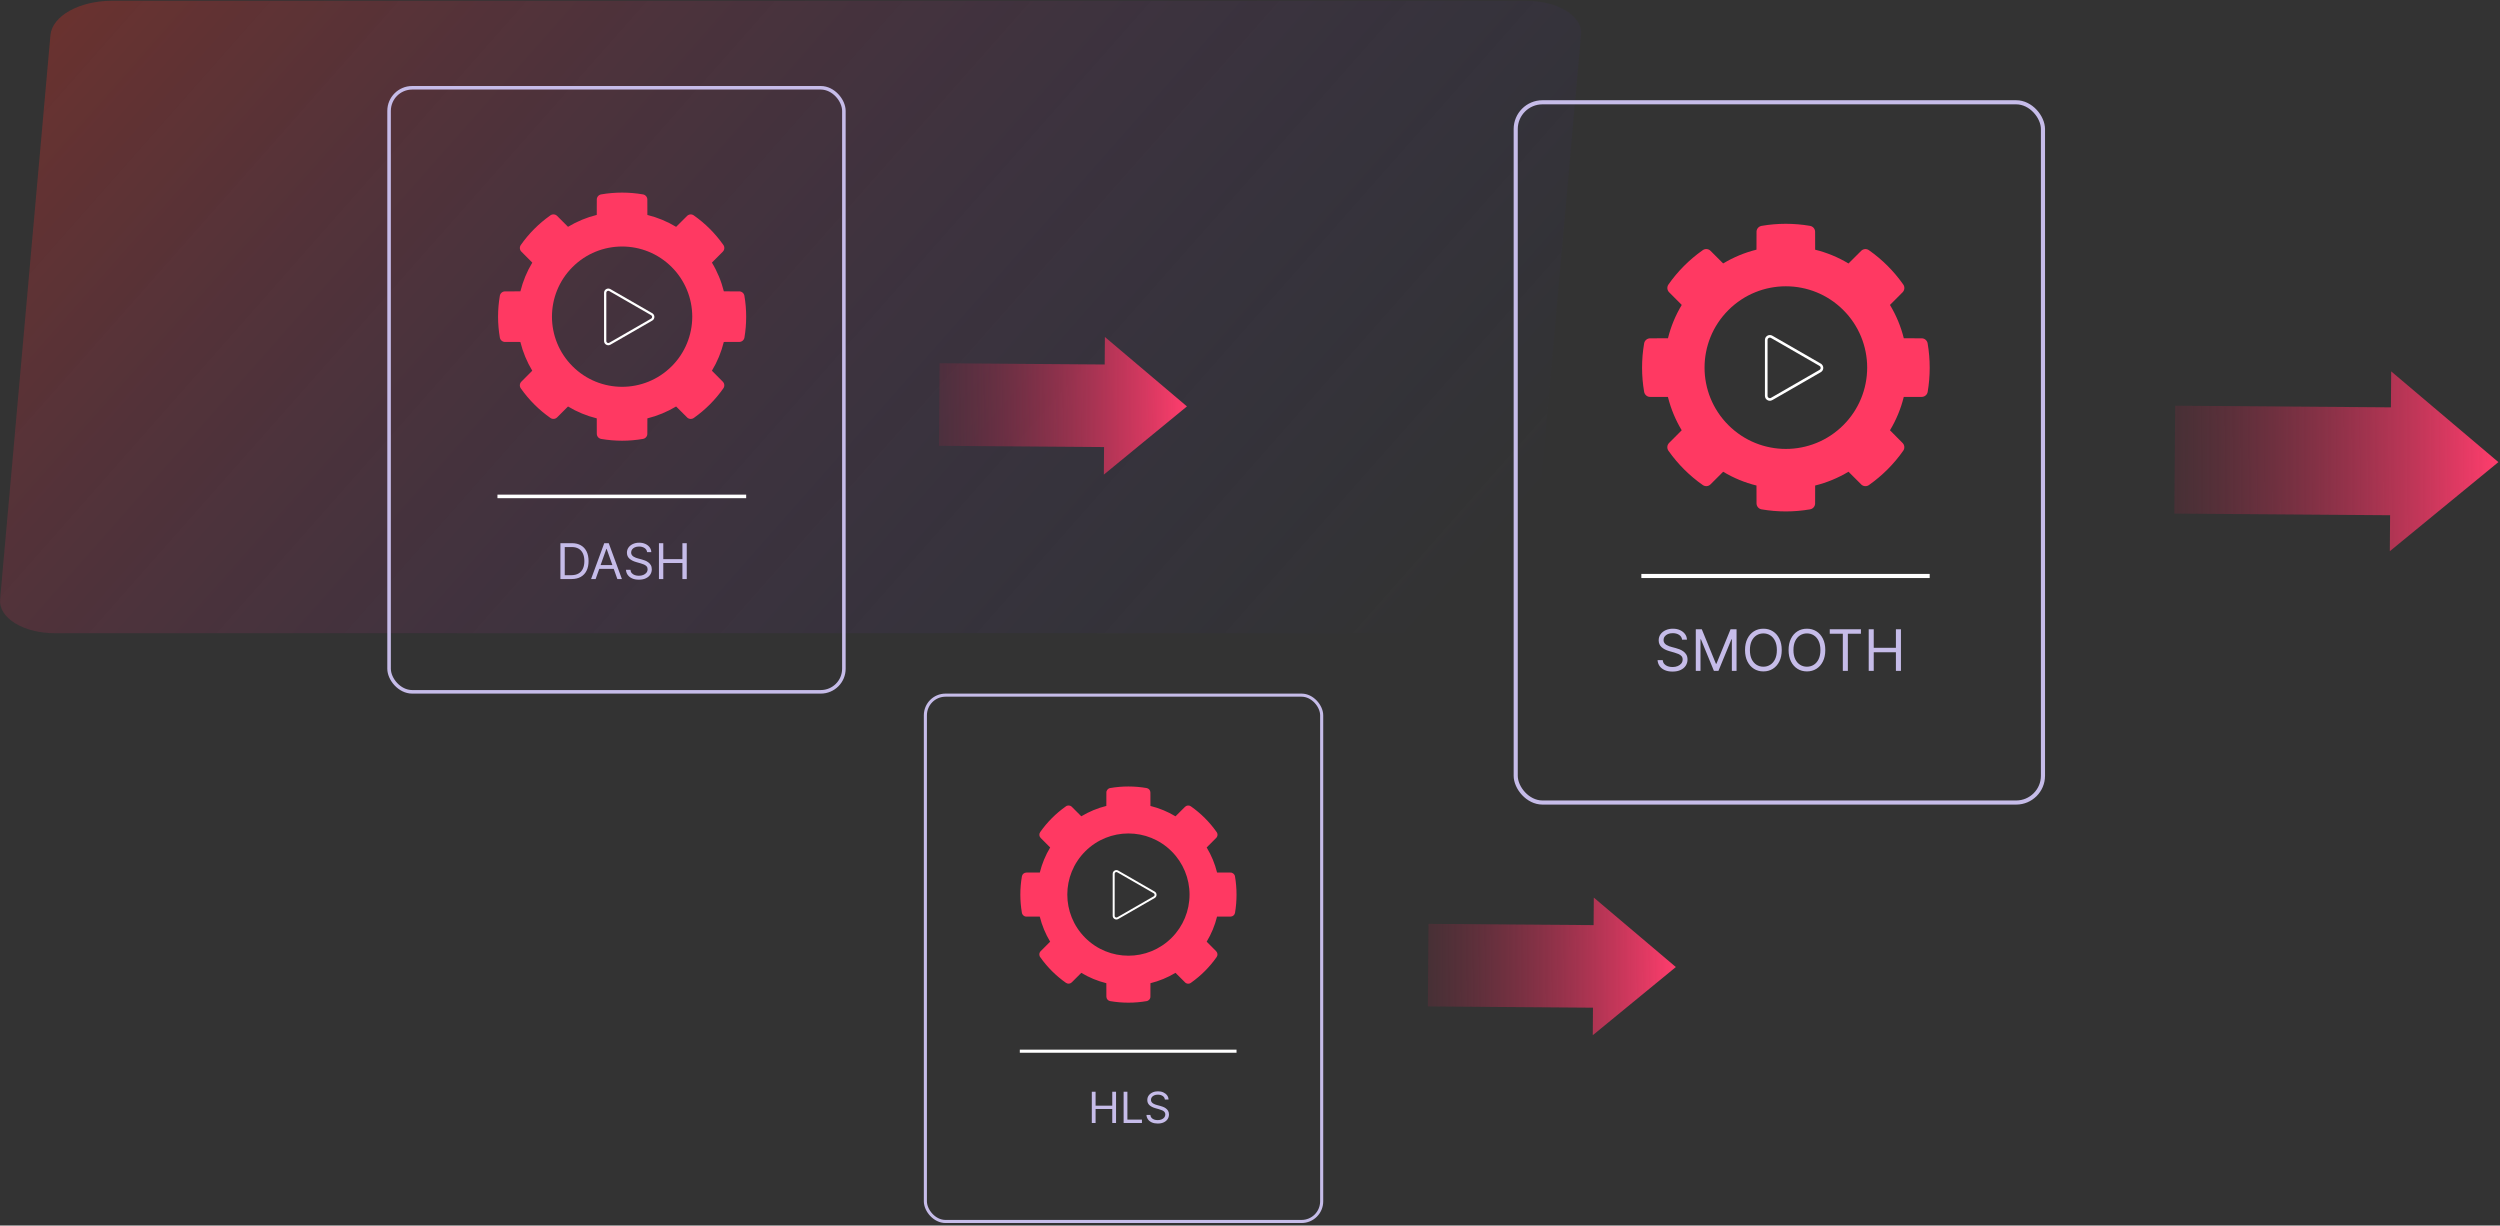 <?xml version="1.0" encoding="UTF-8"?> <svg xmlns="http://www.w3.org/2000/svg" width="767" height="376" viewBox="0 0 767 376" fill="none"><rect x="0" y="0" width="767" height="376" fill="#333333" stroke="none"/><g style="mix-blend-mode:plus-lighter" opacity="0.3"><path d="M34.272 0.226L468.151 0.226C470.457 0.213 472.743 0.477 474.866 1.004C476.989 1.53 478.904 2.306 480.491 3.285C482.079 4.263 483.304 5.422 484.092 6.69C484.88 7.958 485.212 9.307 485.069 10.653L469.662 183.867C469.337 186.669 467.217 189.296 463.726 191.224C460.235 193.151 455.63 194.237 450.83 194.266L16.951 194.266C14.644 194.279 12.357 194.014 10.233 193.487C8.108 192.96 6.193 192.183 4.605 191.203C3.017 190.224 1.792 189.063 1.005 187.795C0.219 186.526 -0.112 185.175 0.033 183.828L15.491 10.653C15.803 7.852 17.911 5.222 21.392 3.289C24.873 1.356 29.473 0.262 34.272 0.226Z" fill="url(#paint0_linear_482_1132)"></path></g><rect x="119.368" y="26.933" width="139.535" height="185.32" rx="7.086" stroke="#C6BCE9" stroke-width="1.09"></rect><path d="M175.328 177.653H171.932V166.649H175.479C176.546 166.649 177.459 166.869 178.219 167.31C178.978 167.747 179.56 168.375 179.965 169.196C180.37 170.012 180.572 170.99 180.572 172.129C180.572 173.276 180.368 174.262 179.96 175.09C179.551 175.914 178.957 176.548 178.176 176.992C177.395 177.433 176.446 177.653 175.328 177.653ZM173.265 176.471H175.242C176.152 176.471 176.906 176.295 177.504 175.944C178.102 175.593 178.548 175.093 178.842 174.445C179.136 173.797 179.283 173.025 179.283 172.129C179.283 171.241 179.138 170.476 178.847 169.835C178.557 169.19 178.124 168.696 177.547 168.352C176.971 168.005 176.252 167.831 175.393 167.831H173.265V176.471ZM182.742 177.653H181.345L185.385 166.649H186.761L190.801 177.653H189.404L186.116 168.39H186.03L182.742 177.653ZM183.257 173.354H188.888V174.536H183.257V173.354ZM198.533 169.4C198.468 168.855 198.207 168.433 197.748 168.132C197.29 167.831 196.728 167.681 196.061 167.681C195.574 167.681 195.148 167.759 194.782 167.917C194.421 168.075 194.138 168.291 193.934 168.567C193.733 168.843 193.633 169.156 193.633 169.507C193.633 169.801 193.703 170.054 193.842 170.265C193.986 170.473 194.168 170.646 194.39 170.786C194.612 170.922 194.845 171.035 195.089 171.125C195.332 171.211 195.556 171.28 195.76 171.334L196.878 171.635C197.165 171.71 197.483 171.814 197.834 171.947C198.189 172.079 198.527 172.26 198.85 172.489C199.176 172.715 199.444 173.005 199.656 173.36C199.867 173.714 199.973 174.15 199.973 174.665C199.973 175.26 199.817 175.797 199.505 176.277C199.197 176.757 198.746 177.139 198.151 177.422C197.56 177.705 196.842 177.846 195.997 177.846C195.209 177.846 194.526 177.719 193.95 177.465C193.377 177.21 192.925 176.856 192.596 176.401C192.27 175.946 192.085 175.418 192.042 174.816H193.418C193.454 175.231 193.593 175.575 193.837 175.848C194.084 176.116 194.396 176.317 194.772 176.449C195.151 176.578 195.56 176.643 195.997 176.643C196.505 176.643 196.962 176.56 197.367 176.396C197.772 176.227 198.092 175.994 198.329 175.697C198.565 175.396 198.683 175.045 198.683 174.644C198.683 174.279 198.581 173.981 198.377 173.752C198.173 173.523 197.904 173.337 197.571 173.193C197.238 173.05 196.878 172.925 196.491 172.817L195.137 172.43C194.277 172.183 193.597 171.83 193.095 171.372C192.594 170.913 192.343 170.313 192.343 169.572C192.343 168.956 192.51 168.418 192.843 167.96C193.18 167.498 193.631 167.14 194.197 166.885C194.766 166.627 195.402 166.498 196.104 166.498C196.813 166.498 197.444 166.626 197.996 166.88C198.547 167.131 198.984 167.475 199.307 167.912C199.633 168.349 199.804 168.845 199.822 169.4H198.533ZM202.164 177.653V166.649H203.496V171.549H209.364V166.649H210.696V177.653H209.364V172.731H203.496V177.653H202.164Z" fill="#C6BCE9"></path><path d="M187.101 105.453L187.101 105.453C186.467 105.819 185.669 105.359 185.669 104.622V89.834C185.669 89.097 186.467 88.636 187.101 89.003L187.101 89.003L199.936 96.396C199.936 96.397 199.936 96.397 199.936 96.397C200.579 96.77 200.576 97.692 199.937 98.058L199.937 98.058L187.101 105.453Z" stroke="white" stroke-width="0.697"></path><path fill-rule="evenodd" clip-rule="evenodd" d="M228.382 90.734C228.241 89.919 227.509 89.34 226.682 89.399L222.077 89.387C221.687 87.84 221.191 86.317 220.577 84.841C219.963 83.365 219.243 81.936 218.416 80.566L221.758 77.213C222.337 76.634 222.384 75.701 221.864 75.063C219.397 71.58 216.35 68.533 212.843 66.077C212.205 65.628 211.344 65.699 210.789 66.254L207.435 69.596C204.696 67.942 201.72 66.714 198.615 65.947L198.603 61.223C198.603 60.444 198.036 59.771 197.268 59.641C193.018 58.909 188.672 58.909 184.433 59.641C183.618 59.783 183.04 60.515 183.099 61.33L183.087 65.935C179.982 66.703 177.006 67.942 174.267 69.584L170.925 66.242C170.346 65.663 169.414 65.616 168.776 66.136C165.293 68.604 162.246 71.65 159.79 75.158C159.341 75.795 159.412 76.657 159.967 77.213L163.309 80.566C161.656 83.306 160.428 86.282 159.66 89.387L154.937 89.399C154.158 89.399 153.485 89.966 153.355 90.734C152.623 94.985 152.623 99.331 153.355 103.57C153.496 104.385 154.229 104.963 155.043 104.904L159.648 104.916C160.416 108.022 161.656 110.998 163.297 113.737L159.955 117.091C159.377 117.67 159.33 118.603 159.849 119.24C162.317 122.724 165.363 125.77 168.87 128.227C169.508 128.675 170.37 128.605 170.925 128.05L174.267 124.708C177.006 126.361 179.982 127.589 183.087 128.357L183.099 133.08C183.099 133.86 183.666 134.533 184.433 134.663C188.684 135.395 193.029 135.395 197.268 134.663C198.083 134.521 198.662 133.789 198.603 132.974L198.615 128.357C201.72 127.589 204.696 126.349 207.435 124.708L210.789 128.05V128.061C211.367 128.64 212.3 128.687 212.938 128.168C216.421 125.7 219.467 122.653 221.923 119.146C222.372 118.508 222.301 117.646 221.746 117.091L218.416 113.737C220.07 110.998 221.298 108.022 222.065 104.916L226.812 104.904C227.591 104.904 228.264 104.337 228.394 103.57C228.748 101.468 228.926 99.331 228.926 97.193C228.926 95.032 228.748 92.871 228.382 90.734ZM206.077 112.367C197.67 120.775 184.055 120.775 175.648 112.367C167.241 103.96 167.241 90.344 175.648 81.936C184.055 73.528 197.67 73.528 206.077 81.936C210.115 85.963 212.383 91.442 212.383 97.146C212.383 102.861 210.115 108.341 206.077 112.367Z" fill="#FF3962"></path><line x1="152.617" y1="152.297" x2="228.925" y2="152.297" stroke="white" stroke-width="1.09"></line><path d="M288.258 111.443L338.917 111.83L338.982 103.386L364.151 124.688L338.66 145.603L338.724 137.159L313.394 136.966L288.065 136.773L288.258 111.443Z" fill="url(#paint1_linear_482_1132)"></path><rect x="283.906" y="213.273" width="121.583" height="161.477" rx="6.174" stroke="#C6BCE9" stroke-width="0.95"></rect><path d="M334.967 344.532V334.944H336.128V339.213H341.241V334.944H342.402V344.532H341.241V340.243H336.128V344.532H334.967ZM344.726 344.532V334.944H345.887V343.502H350.344V344.532H344.726ZM357.386 337.341C357.329 336.866 357.102 336.498 356.702 336.236C356.302 335.974 355.812 335.842 355.232 335.842C354.807 335.842 354.436 335.911 354.118 336.048C353.802 336.186 353.556 336.375 353.378 336.615C353.203 336.855 353.116 337.128 353.116 337.434C353.116 337.69 353.177 337.91 353.298 338.094C353.423 338.275 353.582 338.427 353.776 338.548C353.969 338.667 354.172 338.765 354.385 338.843C354.597 338.918 354.792 338.979 354.97 339.026L355.944 339.288C356.193 339.354 356.471 339.444 356.777 339.56C357.086 339.675 357.381 339.833 357.662 340.033C357.946 340.229 358.18 340.482 358.364 340.791C358.548 341.1 358.64 341.479 358.64 341.929C358.64 342.447 358.504 342.915 358.233 343.333C357.965 343.751 357.571 344.084 357.053 344.33C356.538 344.577 355.912 344.7 355.176 344.7C354.489 344.7 353.895 344.589 353.392 344.368C352.893 344.146 352.499 343.837 352.212 343.441C351.928 343.045 351.767 342.584 351.73 342.06H352.929C352.96 342.422 353.081 342.721 353.294 342.959C353.509 343.193 353.781 343.368 354.108 343.483C354.439 343.595 354.795 343.652 355.176 343.652C355.619 343.652 356.017 343.58 356.37 343.436C356.722 343.29 357.002 343.087 357.208 342.828C357.414 342.565 357.517 342.26 357.517 341.91C357.517 341.592 357.428 341.333 357.25 341.133C357.072 340.933 356.838 340.771 356.548 340.646C356.257 340.521 355.944 340.412 355.606 340.318L354.427 339.981C353.678 339.766 353.085 339.458 352.648 339.059C352.211 338.659 351.992 338.136 351.992 337.49C351.992 336.954 352.137 336.485 352.428 336.086C352.721 335.683 353.114 335.371 353.607 335.15C354.104 334.925 354.658 334.812 355.269 334.812C355.887 334.812 356.437 334.923 356.917 335.145C357.398 335.363 357.779 335.663 358.06 336.044C358.344 336.425 358.494 336.857 358.509 337.341H357.386Z" fill="#C6BCE9"></path><path d="M342.925 281.691L342.925 281.691C342.373 282.01 341.677 281.609 341.677 280.967V268.081C341.677 267.439 342.373 267.038 342.925 267.357L342.925 267.357L354.108 273.799C354.108 273.8 354.108 273.8 354.109 273.8C354.669 274.125 354.666 274.928 354.109 275.248L354.109 275.248L342.925 281.691Z" stroke="white" stroke-width="0.607"></path><path fill-rule="evenodd" clip-rule="evenodd" d="M378.894 268.865C378.771 268.155 378.133 267.651 377.413 267.702L373.4 267.692C373.061 266.344 372.629 265.017 372.094 263.731C371.558 262.444 370.931 261.199 370.211 260.006L373.122 257.084C373.627 256.579 373.668 255.766 373.215 255.211C371.065 252.175 368.41 249.521 365.354 247.38C364.799 246.989 364.048 247.051 363.564 247.535L360.642 250.447C358.255 249.006 355.662 247.936 352.956 247.267L352.946 243.151C352.946 242.472 352.452 241.886 351.783 241.773C348.079 241.135 344.293 241.135 340.6 241.773C339.89 241.896 339.385 242.534 339.437 243.244L339.427 247.257C336.721 247.926 334.128 249.006 331.741 250.436L328.829 247.525C328.325 247.02 327.512 246.979 326.957 247.432C323.921 249.582 321.267 252.237 319.127 255.293C318.736 255.849 318.798 256.6 319.281 257.084L322.193 260.006C320.752 262.393 319.682 264.986 319.014 267.692L314.898 267.702C314.219 267.702 313.633 268.196 313.519 268.865C312.882 272.569 312.882 276.356 313.519 280.05C313.643 280.76 314.281 281.264 314.991 281.213L319.003 281.223C319.672 283.929 320.752 286.522 322.183 288.909L319.271 291.831C318.767 292.336 318.726 293.149 319.178 293.704C321.329 296.74 323.983 299.394 327.039 301.535C327.595 301.926 328.346 301.864 328.829 301.38L331.741 298.468C334.128 299.909 336.721 300.979 339.427 301.648L339.437 305.764C339.437 306.443 339.931 307.029 340.6 307.142C344.303 307.78 348.09 307.78 351.783 307.142C352.493 307.019 352.998 306.381 352.946 305.671L352.956 301.648C355.662 300.979 358.255 299.899 360.642 298.468L363.564 301.38V301.391C364.068 301.895 364.881 301.936 365.437 301.483C368.472 299.333 371.126 296.678 373.266 293.622C373.657 293.066 373.596 292.315 373.112 291.831L370.211 288.909C371.651 286.522 372.721 283.929 373.39 281.223L377.526 281.213C378.205 281.213 378.792 280.719 378.905 280.05C379.213 278.218 379.368 276.356 379.368 274.494C379.368 272.611 379.213 270.728 378.894 268.865ZM359.459 287.716C352.133 295.042 340.27 295.042 332.945 287.716C325.619 280.389 325.619 268.526 332.945 261.199C340.27 253.873 352.133 253.873 359.459 261.199C362.978 264.708 364.953 269.483 364.953 274.452C364.953 279.433 362.978 284.207 359.459 287.716Z" fill="#FF3962"></path><line x1="312.877" y1="322.508" x2="379.368" y2="322.508" stroke="white" stroke-width="0.95"></line><path d="M438.258 283.443L488.917 283.83L488.982 275.387L514.151 296.688L488.66 317.603L488.724 309.16L463.394 308.966L438.065 308.773L438.258 283.443Z" fill="url(#paint2_linear_482_1132)"></path><rect x="465.022" y="31.38" width="161.76" height="214.837" rx="8.214" stroke="#C6BCE9" stroke-width="1.264"></rect><path d="M516.061 196.248C515.986 195.617 515.683 195.127 515.151 194.778C514.62 194.429 513.968 194.255 513.196 194.255C512.631 194.255 512.137 194.346 511.713 194.529C511.294 194.712 510.966 194.963 510.729 195.283C510.496 195.603 510.38 195.966 510.38 196.373C510.38 196.713 510.461 197.006 510.623 197.251C510.789 197.492 511.001 197.693 511.258 197.855C511.516 198.013 511.786 198.144 512.068 198.248C512.35 198.347 512.61 198.428 512.847 198.491L514.142 198.839C514.475 198.927 514.844 199.047 515.251 199.201C515.662 199.354 516.055 199.564 516.428 199.83C516.806 200.091 517.118 200.428 517.363 200.839C517.608 201.25 517.73 201.754 517.73 202.352C517.73 203.042 517.549 203.665 517.188 204.221C516.831 204.778 516.308 205.22 515.619 205.548C514.933 205.876 514.101 206.04 513.121 206.04C512.207 206.04 511.416 205.892 510.748 205.598C510.083 205.303 509.56 204.892 509.178 204.364C508.8 203.837 508.586 203.224 508.536 202.527H510.131C510.172 203.009 510.334 203.407 510.617 203.723C510.903 204.034 511.265 204.267 511.701 204.42C512.141 204.57 512.614 204.645 513.121 204.645C513.71 204.645 514.24 204.549 514.709 204.358C515.178 204.163 515.55 203.893 515.824 203.548C516.098 203.2 516.235 202.793 516.235 202.328C516.235 201.904 516.117 201.559 515.88 201.294C515.643 201.028 515.332 200.812 514.946 200.646C514.56 200.48 514.142 200.334 513.694 200.21L512.124 199.761C511.128 199.475 510.339 199.066 509.757 198.534C509.176 198.003 508.885 197.307 508.885 196.448C508.885 195.733 509.078 195.11 509.464 194.579C509.855 194.043 510.378 193.628 511.034 193.333C511.694 193.034 512.431 192.885 513.245 192.885C514.068 192.885 514.798 193.032 515.438 193.327C516.077 193.618 516.584 194.016 516.958 194.523C517.336 195.029 517.535 195.605 517.556 196.248H516.061ZM520.27 193.059H522.114L526.449 203.648H526.598L530.934 193.059H532.777V205.816H531.332V196.124H531.208L527.221 205.816H525.826L521.84 196.124H521.715V205.816H520.27V193.059ZM546.638 199.437C546.638 200.783 546.395 201.946 545.909 202.926C545.423 203.906 544.757 204.661 543.91 205.193C543.063 205.724 542.095 205.99 541.007 205.99C539.919 205.99 538.952 205.724 538.105 205.193C537.257 204.661 536.591 203.906 536.105 202.926C535.619 201.946 535.376 200.783 535.376 199.437C535.376 198.092 535.619 196.929 536.105 195.949C536.591 194.969 537.257 194.213 538.105 193.682C538.952 193.15 539.919 192.885 541.007 192.885C542.095 192.885 543.063 193.15 543.91 193.682C544.757 194.213 545.423 194.969 545.909 195.949C546.395 196.929 546.638 198.092 546.638 199.437ZM545.143 199.437C545.143 198.333 544.958 197.401 544.589 196.641C544.223 195.881 543.727 195.306 543.1 194.915C542.477 194.525 541.78 194.33 541.007 194.33C540.235 194.33 539.535 194.525 538.908 194.915C538.285 195.306 537.789 195.881 537.419 196.641C537.054 197.401 536.871 198.333 536.871 199.437C536.871 200.542 537.054 201.474 537.419 202.234C537.789 202.994 538.285 203.569 538.908 203.959C539.535 204.35 540.235 204.545 541.007 204.545C541.78 204.545 542.477 204.35 543.1 203.959C543.727 203.569 544.223 202.994 544.589 202.234C544.958 201.474 545.143 200.542 545.143 199.437ZM559.999 199.437C559.999 200.783 559.756 201.946 559.27 202.926C558.784 203.906 558.118 204.661 557.271 205.193C556.423 205.724 555.456 205.99 554.368 205.99C553.28 205.99 552.312 205.724 551.465 205.193C550.618 204.661 549.952 203.906 549.466 202.926C548.98 201.946 548.737 200.783 548.737 199.437C548.737 198.092 548.98 196.929 549.466 195.949C549.952 194.969 550.618 194.213 551.465 193.682C552.312 193.15 553.28 192.885 554.368 192.885C555.456 192.885 556.423 193.15 557.271 193.682C558.118 194.213 558.784 194.969 559.27 195.949C559.756 196.929 559.999 198.092 559.999 199.437ZM558.504 199.437C558.504 198.333 558.319 197.401 557.95 196.641C557.584 195.881 557.088 195.306 556.461 194.915C555.838 194.525 555.14 194.33 554.368 194.33C553.596 194.33 552.896 194.525 552.269 194.915C551.646 195.306 551.15 195.881 550.78 196.641C550.415 197.401 550.232 198.333 550.232 199.437C550.232 200.542 550.415 201.474 550.78 202.234C551.15 202.994 551.646 203.569 552.269 203.959C552.896 204.35 553.596 204.545 554.368 204.545C555.14 204.545 555.838 204.35 556.461 203.959C557.088 203.569 557.584 202.994 557.95 202.234C558.319 201.474 558.504 200.542 558.504 199.437ZM561.368 194.429V193.059H570.935V194.429H566.924V205.816H565.379V194.429H561.368ZM573.319 205.816V193.059H574.864V198.74H581.666V193.059H583.21V205.816H581.666V200.11H574.864V205.816H573.319Z" fill="#C6BCE9"></path><path d="M543.544 122.406L543.544 122.407C542.809 122.831 541.884 122.297 541.884 121.443V104.299C541.884 103.445 542.809 102.911 543.544 103.336L543.544 103.336L558.423 111.907C558.423 111.908 558.423 111.908 558.423 111.908C559.168 112.341 559.165 113.409 558.424 113.834L558.424 113.834L543.544 122.406Z" stroke="white" stroke-width="0.808"></path><path fill-rule="evenodd" clip-rule="evenodd" d="M591.399 105.343C591.235 104.398 590.387 103.727 589.428 103.796L584.09 103.782C583.638 101.989 583.063 100.223 582.351 98.512C581.639 96.8 580.804 95.144 579.846 93.556L583.72 89.668C584.391 88.997 584.446 87.916 583.843 87.177C580.982 83.138 577.451 79.606 573.385 76.759C572.646 76.238 571.647 76.32 571.003 76.964L567.116 80.838C563.94 78.922 560.49 77.498 556.89 76.608L556.877 71.132C556.877 70.229 556.22 69.448 555.33 69.298C550.402 68.449 545.364 68.449 540.45 69.298C539.506 69.462 538.835 70.311 538.903 71.255L538.89 76.594C535.29 77.484 531.84 78.922 528.664 80.825L524.79 76.95C524.12 76.279 523.038 76.225 522.299 76.827C518.261 79.688 514.729 83.22 511.882 87.286C511.362 88.025 511.444 89.025 512.087 89.668L515.961 93.556C514.045 96.732 512.621 100.182 511.731 103.782L506.256 103.796C505.353 103.796 504.572 104.453 504.422 105.343C503.573 110.271 503.573 115.309 504.422 120.224C504.586 121.168 505.435 121.839 506.379 121.77L511.718 121.784C512.608 125.385 514.045 128.834 515.948 132.01L512.074 135.898C511.403 136.569 511.348 137.651 511.95 138.39C514.811 142.428 518.343 145.96 522.409 148.808C523.148 149.328 524.147 149.246 524.79 148.602L528.664 144.728C531.84 146.645 535.29 148.068 538.89 148.958L538.903 154.434C538.903 155.338 539.56 156.118 540.45 156.269C545.378 157.117 550.416 157.117 555.33 156.269C556.274 156.104 556.945 155.256 556.877 154.311L556.89 148.958C560.49 148.068 563.94 146.631 567.116 144.728L571.003 148.602V148.616C571.674 149.287 572.756 149.342 573.495 148.739C577.533 145.878 581.065 142.346 583.912 138.28C584.432 137.541 584.35 136.542 583.706 135.898L579.846 132.01C581.763 128.834 583.186 125.385 584.076 121.784L589.579 121.77C590.482 121.77 591.263 121.113 591.413 120.224C591.824 117.787 592.029 115.309 592.029 112.831C592.029 110.326 591.824 107.821 591.399 105.343ZM565.542 130.422C555.795 140.169 540.012 140.169 530.266 130.422C520.52 120.675 520.52 104.891 530.266 95.144C540.012 85.397 555.795 85.397 565.542 95.144C570.223 99.812 572.851 106.164 572.851 112.776C572.851 119.402 570.223 125.754 565.542 130.422Z" fill="#FF3962"></path><line x1="503.566" y1="176.711" x2="592.029" y2="176.711" stroke="white" stroke-width="1.264"></line><path d="M667.337 124.47L733.533 124.975L733.618 113.942L766.505 141.777L733.197 169.106L733.281 158.073L700.183 157.821L667.084 157.568L667.337 124.47Z" fill="url(#paint3_linear_482_1132)"></path><defs><linearGradient id="paint0_linear_482_1132" x1="485.102" y1="137.124" x2="154.355" y2="-154.898" gradientUnits="userSpaceOnUse"><stop stop-color="#2D30D6" stop-opacity="0"></stop><stop offset="1" stop-color="#EE3124"></stop></linearGradient><linearGradient id="paint1_linear_482_1132" x1="364.152" y1="124.527" x2="288.165" y2="124.99" gradientUnits="userSpaceOnUse"><stop stop-color="#FF3D6D"></stop><stop offset="1" stop-color="#992541" stop-opacity="0.2"></stop></linearGradient><linearGradient id="paint2_linear_482_1132" x1="514.152" y1="296.527" x2="438.165" y2="296.991" gradientUnits="userSpaceOnUse"><stop stop-color="#FF3D6D"></stop><stop offset="1" stop-color="#992541" stop-opacity="0.2"></stop></linearGradient><linearGradient id="paint3_linear_482_1132" x1="766.507" y1="141.566" x2="667.215" y2="142.172" gradientUnits="userSpaceOnUse"><stop stop-color="#FF3D6D"></stop><stop offset="1" stop-color="#992541" stop-opacity="0.2"></stop></linearGradient></defs></svg> 